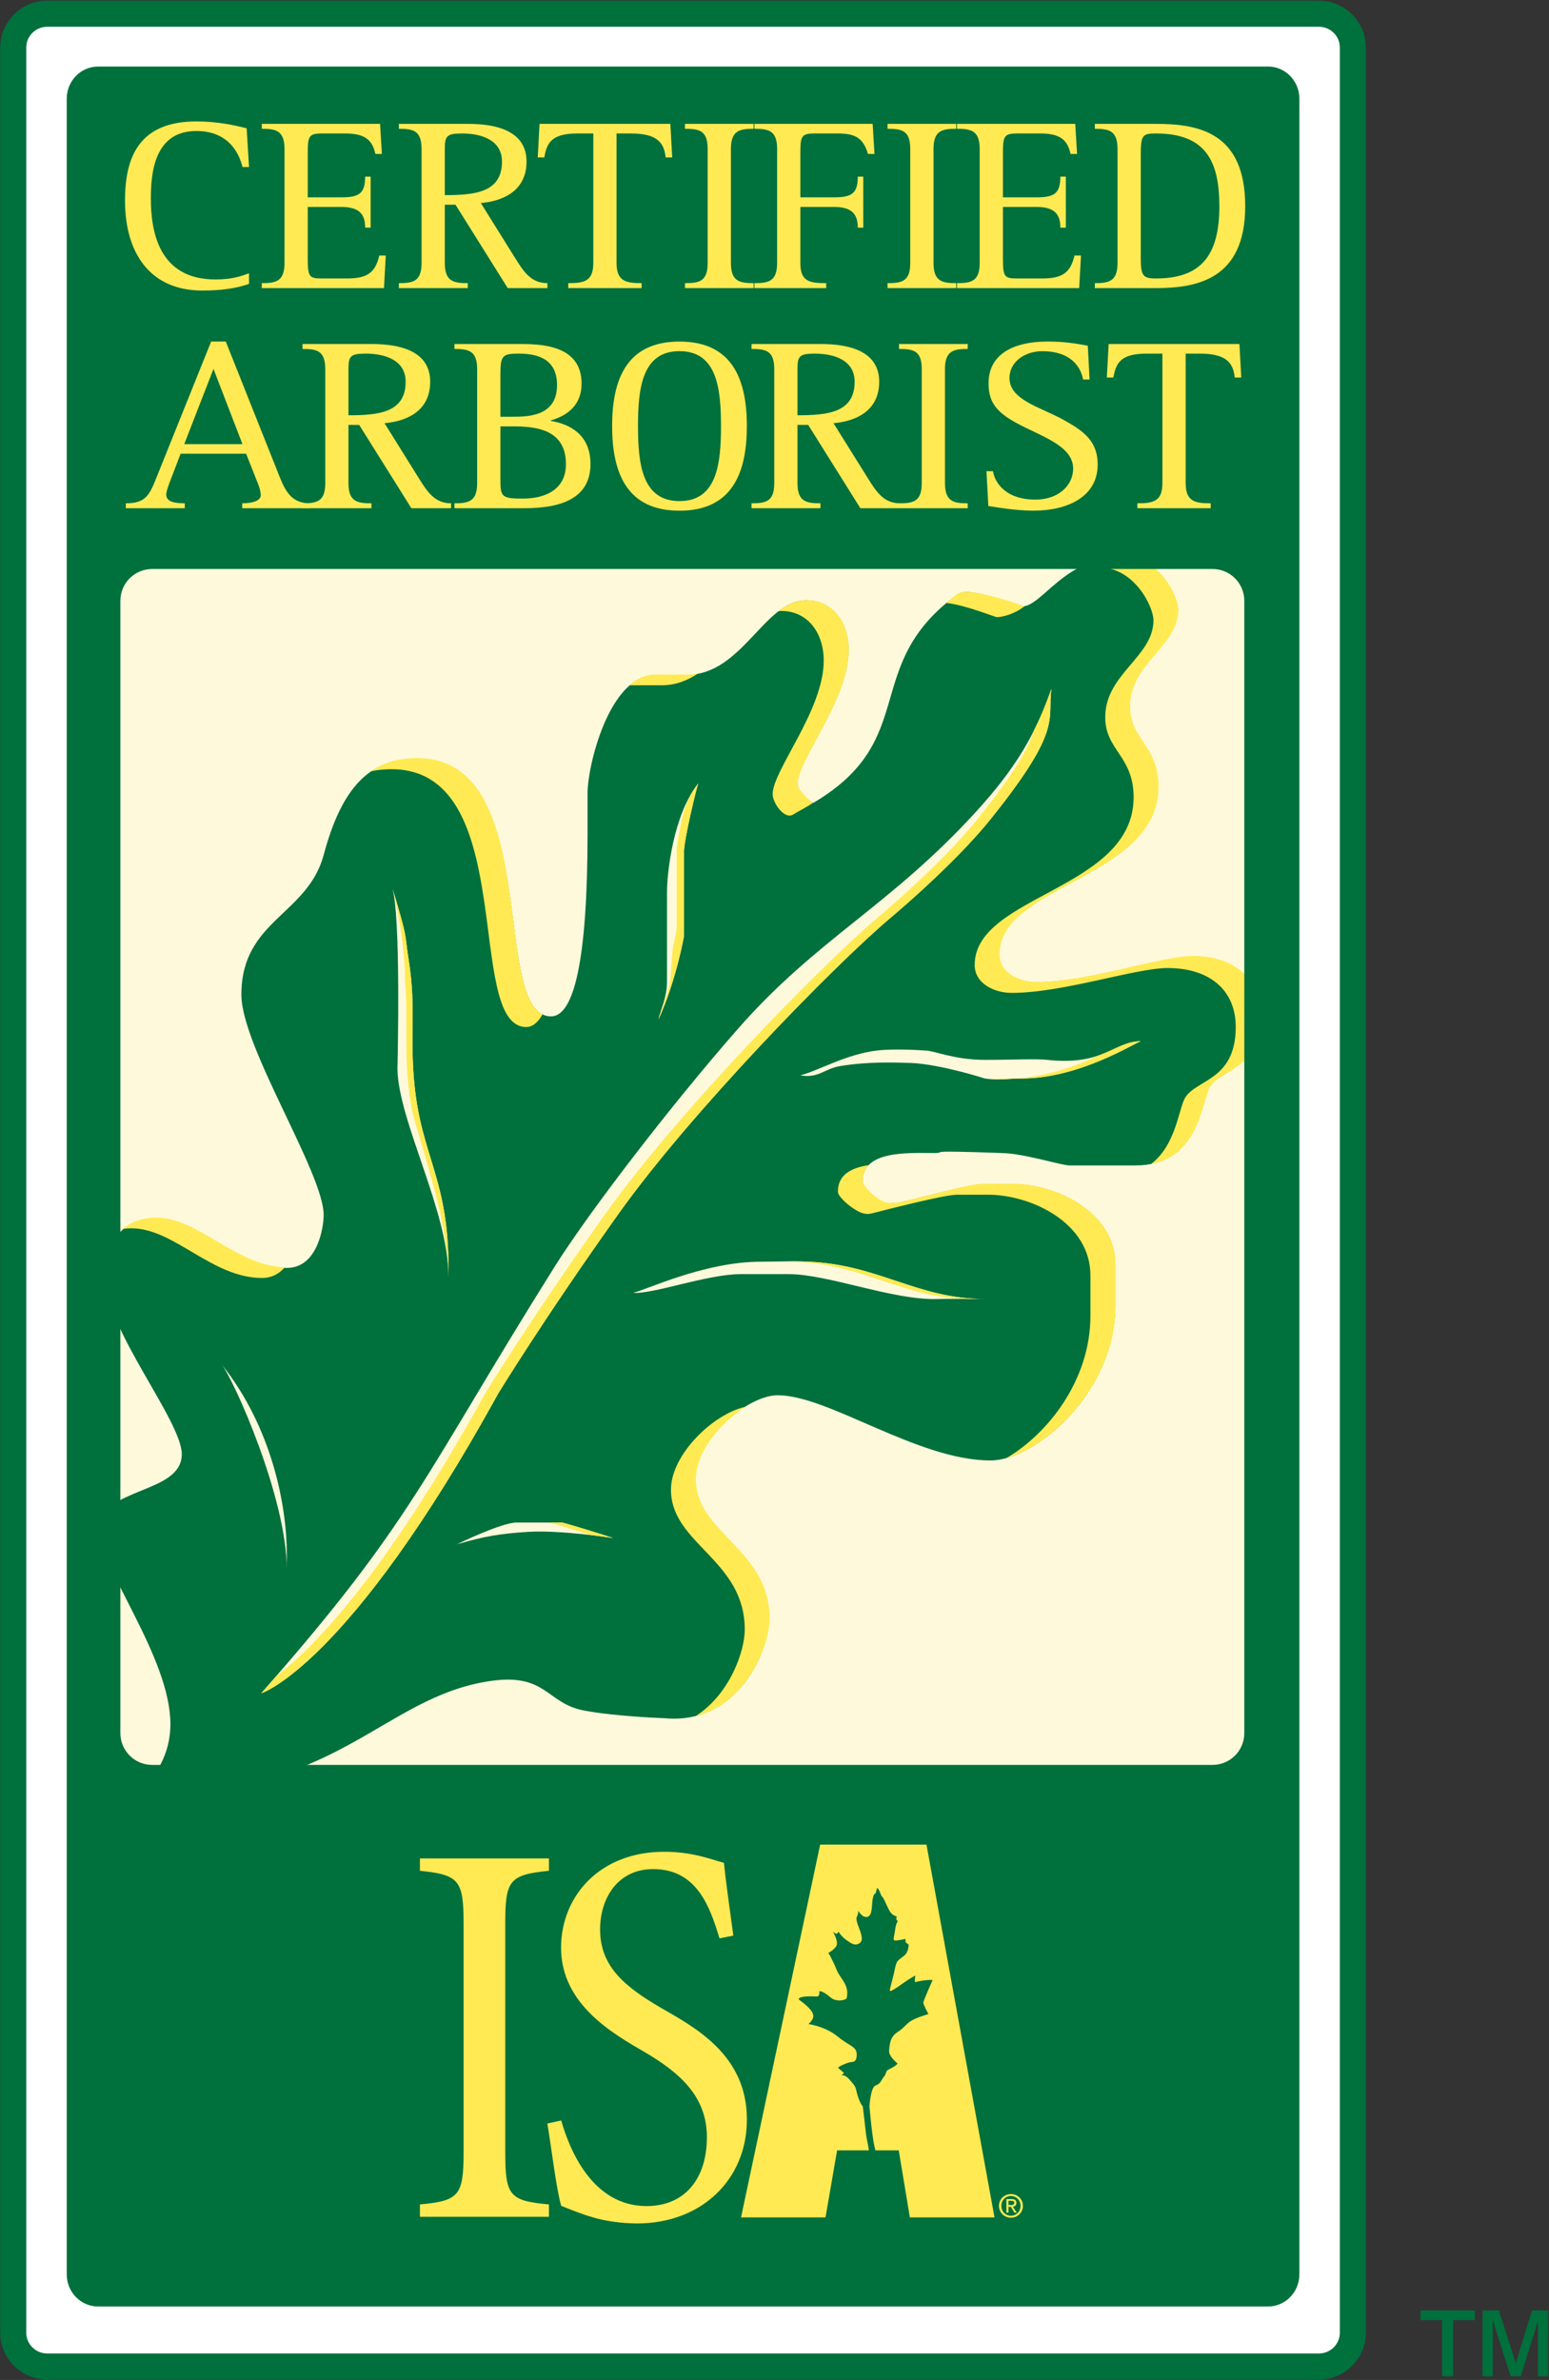 <?xml version="1.0" encoding="UTF-8"?> <svg xmlns="http://www.w3.org/2000/svg" xmlns:xlink="http://www.w3.org/1999/xlink" width="59.606px" height="91.577px" viewBox="0 0 59.606 91.577" version="1.1"><rect x="0" y="0" width="59.606" height="91.577" fill="#333333" stroke="none"/><title>ISA-Branding-Guide page 7</title><defs><polygon id="path-1" points="0 96.862 67 96.862 67 0 0 0"></polygon></defs><g id="Page-1" stroke="none" stroke-width="1" fill="none" fill-rule="evenodd"><g id="ISA-Branding-Guide-page-7" transform="translate(-63.285, -100.775)"><g id="Group" transform="translate(58.4, 96.394)"><g id="Group-266" transform="translate(0, 1.144)"><path d="M56.944,5.064 C56.944,4.346 56.357,3.764 55.632,3.764 L6.706,3.764 C5.982,3.764 5.394,4.346 5.394,5.064 L5.394,92.998 C5.394,93.716 5.982,94.298 6.706,94.298 L55.632,94.298 C56.357,94.298 56.944,93.716 56.944,92.998 L56.944,5.064 Z" id="Fill-245" fill="#FFFFFF"></path><mask id="mask-2" fill="white"><use xlink:href="#path-1"></use></mask><g id="Clip-248"></g><polygon id="Fill-247" fill="#FFF9DC" mask="url(#mask-2)" points="8.565 72.472 53.293 72.472 53.293 24.356 8.565 24.356"></polygon><path d="M48.131,24.662 C49.473,24.662 50.205,26.18 50.205,26.694 C50.205,28.091 48.368,28.75 48.349,30.398 C48.335,31.695 49.441,31.903 49.441,33.505 C49.441,37.064 43.326,37.256 43.326,39.956 C43.326,40.685 44.101,41.032 44.746,41.032 C46.733,41.032 49.507,40.076 50.751,40.076 C52.367,40.076 53.372,40.924 53.372,42.346 C53.372,44.426 51.81,44.354 51.406,45.094 C51.078,45.703 50.996,48.082 48.567,48.082 L46.056,48.082 C45.707,48.082 44.342,47.627 43.435,47.604 C40.16,47.485 41.437,47.604 40.815,47.604 C39.821,47.604 38.077,47.495 38.077,48.69 C38.077,48.929 38.724,49.547 39.04,49.547 C39.16,49.547 39.244,49.512 39.363,49.536 L39.395,49.516 C39.636,49.516 42.158,48.799 42.671,48.799 L43.872,48.799 C45.488,48.799 47.803,49.857 47.803,51.905 L47.803,53.459 C47.803,56.84 44.735,59.433 42.999,59.433 C40.193,59.433 36.775,56.924 34.81,56.924 C33.631,56.924 31.643,58.644 31.643,60.149 C31.643,62.241 34.482,62.838 34.482,65.526 C34.482,66.758 33.282,69.624 30.443,69.35 C30.443,69.35 28.529,69.284 27.329,69.049 C25.911,68.77 25.91,67.616 23.782,67.916 C19.534,68.517 17.831,72.514 10.134,72.218 C10.887,71.668 11.443,70.701 11.443,69.589 C11.443,66.984 8.714,63.615 8.714,62.061 C8.714,60.448 11.88,60.747 11.88,59.194 C11.88,57.903 8.932,54.378 8.932,52.383 C8.932,50.794 9.795,50.113 10.898,50.113 C12.547,50.113 13.999,52.025 15.92,52.025 C17.132,52.025 17.34,50.399 17.34,49.993 C17.34,48.369 14.173,43.518 14.173,41.51 C14.173,38.642 16.717,38.451 17.34,36.133 C18.039,33.516 19.142,32.357 21.052,32.429 C25.8,32.607 23.726,42.285 26.075,42.346 C26.97,42.369 27.494,40.193 27.494,35.297 L27.494,33.744 C27.494,32.737 28.313,29.203 30.114,29.203 L31.316,29.203 C33.445,29.203 34.297,26.335 35.902,26.335 C36.928,26.335 37.539,27.183 37.539,28.247 C37.539,30.159 35.574,32.465 35.574,33.385 C35.574,33.732 35.912,34.291 36.23,34.102 C40.322,31.652 37.974,28.844 41.741,26.096 C42.187,25.771 44.112,26.574 44.2,26.574 C45.018,26.574 45.805,24.662 48.131,24.662" id="Fill-249" fill="#00703C" mask="url(#mask-2)"></path><path d="M29.148,29.605 L30.349,29.605 C30.887,29.605 31.344,29.421 31.752,29.147 C31.609,29.175 31.463,29.194 31.307,29.194 L30.106,29.194 C29.728,29.194 29.393,29.352 29.1,29.608 C29.116,29.607 29.131,29.605 29.148,29.605" id="Fill-250" fill="#FFEA53" mask="url(#mask-2)"></path><path d="M10.009,60.723 C9.889,60.773 9.775,60.826 9.664,60.882 C9.783,60.83 9.899,60.778 10.009,60.723" id="Fill-251" fill="#FFEA53" mask="url(#mask-2)"></path><path d="M34.944,26.745 C35.971,26.745 36.582,27.593 36.582,28.657 C36.582,30.569 34.617,32.875 34.617,33.795 C34.617,34.142 35.075,34.774 35.392,34.585 C35.632,34.441 35.972,34.27 36.171,34.124 C35.973,33.992 35.583,33.622 35.583,33.388 C35.583,32.468 37.547,30.159 37.547,28.247 C37.547,27.184 36.938,26.33 35.911,26.33 C35.525,26.33 35.159,26.501 34.831,26.754 C34.865,26.752 34.91,26.745 34.944,26.745" id="Fill-252" fill="#FFEA53" mask="url(#mask-2)"></path><path d="M43.242,26.984 C43.501,26.984 43.999,26.825 44.303,26.564 C43.84,26.402 42.127,25.807 41.73,26.09 C41.572,26.204 41.429,26.32 41.292,26.436 C42.026,26.512 43.175,26.984 43.242,26.984" id="Fill-253" fill="#FFEA53" mask="url(#mask-2)"></path><path d="M20.094,32.839 C24.843,33.018 22.768,42.696 25.117,42.756 C25.362,42.763 25.577,42.598 25.764,42.264 C23.914,41.358 25.582,32.577 21.065,32.407 C20.323,32.38 19.671,32.562 19.149,32.918 C19.435,32.855 19.762,32.827 20.094,32.839" id="Fill-254" fill="#FFEA53" mask="url(#mask-2)"></path><path d="M9.94,50.5 C11.588,50.5 13.041,52.411 14.962,52.411 C15.354,52.411 15.64,52.24 15.849,51.997 C13.963,51.95 12.525,50.089 10.897,50.089 C10.402,50.089 9.957,50.228 9.615,50.522 C9.721,50.509 9.829,50.5 9.94,50.5" id="Fill-255" fill="#FFEA53" mask="url(#mask-2)"></path><path d="M50.791,40.021 C49.546,40.021 46.761,41.021 44.773,41.021 C44.129,41.021 43.349,40.686 43.349,39.957 C43.349,37.256 49.464,37.064 49.464,33.505 C49.464,31.903 48.358,31.695 48.372,30.398 C48.391,28.751 50.229,28.091 50.229,26.694 C50.229,26.18 49.497,24.662 48.154,24.662 C47.339,24.662 46.838,24.812 46.334,25.117 C46.628,25.038 46.831,25.073 47.196,25.073 C48.539,25.073 49.271,26.59 49.271,27.104 C49.271,28.502 47.433,29.161 47.415,30.808 C47.4,32.106 48.507,32.314 48.507,33.915 C48.507,37.475 42.391,37.667 42.391,40.367 C42.391,41.096 43.167,41.442 43.811,41.442 C45.798,41.442 48.572,40.486 49.816,40.486 C51.433,40.486 52.437,41.335 52.437,42.756 C52.437,44.836 50.876,44.764 50.472,45.505 C50.235,45.945 50.126,47.309 49.171,48.032 C51.034,47.683 51.13,45.651 51.429,45.094 C51.833,44.354 53.395,44.426 53.395,42.346 C53.395,40.924 52.407,40.021 50.791,40.021" id="Fill-256" fill="#FFEA53" mask="url(#mask-2)"></path><path d="M43.878,48.785 L42.651,48.79 C42.137,48.79 39.63,49.51 39.389,49.51 C39.246,49.531 39.187,49.515 39.068,49.515 C38.751,49.515 38.085,48.917 38.085,48.679 C38.085,48.416 38.172,48.22 38.314,48.069 C37.665,48.167 37.127,48.424 37.127,49.089 C37.127,49.328 37.8,49.859 38.11,49.926 C38.219,49.949 38.267,49.965 38.437,49.926 C38.764,49.844 41.199,49.208 41.713,49.208 L42.914,49.208 C44.53,49.208 46.845,50.267 46.845,52.315 L46.845,53.868 C46.845,56.367 45.171,58.442 43.596,59.351 C45.356,58.876 47.813,56.478 47.813,53.458 L47.813,51.905 C47.813,49.857 45.494,48.785 43.878,48.785" id="Fill-257" fill="#FFEA53" mask="url(#mask-2)"></path><path d="M33.568,57.371 C32.38,57.615 30.704,59.177 30.704,60.559 C30.704,62.651 33.543,63.248 33.543,65.936 C33.543,66.789 32.962,68.427 31.665,69.262 C33.573,68.831 34.501,66.565 34.501,65.526 C34.501,62.837 31.662,62.24 31.662,60.149 C31.662,59.116 32.599,57.981 33.568,57.371" id="Fill-258" fill="#FFEA53" mask="url(#mask-2)"></path><path d="M31.206,36.014 L31.206,39.239 C31.206,39.276 30.9,40.984 30.223,42.465 C30.31,42.072 30.551,41.605 30.551,41.032 L30.551,37.568 C30.551,36.825 30.791,34.592 31.752,33.385 C31.665,33.648 31.206,35.547 31.206,36.014" id="Fill-259" fill="#FFF9DC" mask="url(#mask-2)"></path><path d="M19.96,37.327 C20.605,39.466 20.436,39.059 20.615,40.195 C20.905,42.034 20.646,43.12 20.833,44.974 C21.115,47.763 22.144,48.607 22.144,52.024 L22.144,52.383 C22.144,49.837 20.222,46.408 20.178,44.377 C20.178,44.377 20.332,38.355 19.96,37.327" id="Fill-260" fill="#FFF9DC" mask="url(#mask-2)"></path><path d="M48.785,43.302 C48.556,43.361 46.428,44.736 44.2,44.736 C43.632,44.736 43.358,44.82 42.781,44.736 C42.781,44.736 41.087,44.187 39.941,44.138 C39.242,44.115 38.266,44.085 37.212,44.258 C36.608,44.357 36.392,44.736 35.682,44.616 C36.404,44.426 37.44,43.802 38.632,43.66 C39.35,43.575 40.487,43.66 40.487,43.66 C40.837,43.66 41.59,44.019 42.781,44.019 C43.861,44.019 44.745,43.97 45.181,44.019 C47.365,44.258 47.758,43.302 48.785,43.302" id="Fill-261" fill="#FFF9DC" mask="url(#mask-2)"></path><path d="M34.154,51.786 C34.875,51.786 35.287,51.753 36.011,51.786 C38.698,51.904 40.193,53.22 42.78,53.22 C42.496,53.22 41.295,53.208 40.924,53.22 C39.242,53.268 36.742,52.264 35.246,52.264 L33.389,52.264 C32.09,52.264 29.984,53.052 29.241,52.981 C29.678,52.909 31.96,51.786 34.154,51.786" id="Fill-262" fill="#FFF9DC" mask="url(#mask-2)"></path><path d="M15.92,63.017 L15.92,63.615 C15.92,60.879 13.889,56.338 13.409,55.729 C15.364,58.179 15.92,61.201 15.92,63.017" id="Fill-263" fill="#FFF9DC" mask="url(#mask-2)"></path><path d="M24.765,61.822 L26.511,61.822 C26.576,61.822 28.215,62.325 28.477,62.419 C28.477,62.419 26.48,62.102 25.201,62.181 C24.125,62.248 23.512,62.353 22.471,62.658 C22.471,62.658 24.174,61.822 24.765,61.822" id="Fill-264" fill="#FFF9DC" mask="url(#mask-2)"></path><path d="M39.121,38.581 C36.936,40.433 31.456,46.052 28.694,49.932 C25.8,53.995 24.054,56.862 24.054,56.862 C18.267,67.376 14.937,68.392 14.937,68.392 C20.832,61.701 21.215,59.969 26.237,51.962 C27.55,49.871 30.714,45.75 33.281,42.824 C36.335,39.343 39.117,38.116 42.453,34.46 C43.979,32.786 44.744,31.472 45.344,29.74 C45.18,30.935 45.803,31.257 43.051,34.698 C42.275,35.678 40.899,37.073 39.121,38.581" id="Fill-265" fill="#FFF9DC" mask="url(#mask-2)"></path></g><path d="M56.944,6.208 C56.944,5.49 56.357,4.908 55.632,4.908 L6.706,4.908 C5.982,4.908 5.394,5.49 5.394,6.208 L5.394,94.142 C5.394,94.86 5.982,95.442 6.706,95.442 L55.632,95.442 C56.357,95.442 56.944,94.86 56.944,94.142 L56.944,6.208 Z" id="Stroke-267" stroke="#00703C" stroke-width="1.004"></path><g id="Group-331" transform="translate(7.453, 6.941)"><path d="M45.313,64.128 C45.313,64.803 44.766,65.351 44.09,65.351 L3.286,65.351 C2.611,65.351 2.064,64.803 2.064,64.128 L2.064,20.557 C2.064,19.881 2.611,19.334 3.286,19.334 L44.09,19.334 C44.766,19.334 45.313,19.881 45.313,20.557 L45.313,64.128 Z M46.225,0 L1.208,0 C0.541,0 0,0.555 0,1.238 L0,84.953 C0,85.637 0.541,86.191 1.208,86.191 L46.225,86.191 C46.892,86.191 47.432,85.637 47.432,84.953 L47.432,1.238 C47.432,0.555 46.892,0 46.225,0 L46.225,0 Z" id="Fill-269" fill="#00703C"></path><path d="M7.014,8.364 C6.522,8.534 5.959,8.62 5.216,8.62 C3.206,8.62 2.242,7.178 2.242,5.157 C2.242,3.402 2.845,2.112 4.995,2.112 C5.798,2.112 6.481,2.263 6.923,2.377 L7.014,3.866 L6.763,3.866 C6.632,3.336 6.23,2.481 4.985,2.481 C3.367,2.481 3.237,4.104 3.237,5.081 C3.237,6.305 3.518,8.193 5.718,8.193 C6.391,8.193 6.753,8.05 7.014,7.956 L7.014,8.364 Z" id="Fill-271" fill="#FFEA53"></path><path d="M7.506,8.335 C8.048,8.335 8.38,8.269 8.38,7.557 L8.38,3.174 C8.38,2.462 8.048,2.396 7.506,2.396 L7.506,2.206 L12.057,2.206 L12.127,3.364 L11.876,3.364 C11.755,2.785 11.424,2.576 10.71,2.576 L9.826,2.576 C9.304,2.576 9.274,2.681 9.274,3.373 L9.274,5.033 L10.569,5.033 C11.243,5.033 11.483,4.891 11.483,4.236 L11.695,4.236 L11.695,6.2 L11.483,6.2 C11.483,5.669 11.243,5.403 10.569,5.403 L9.274,5.403 L9.274,7.358 C9.274,8.098 9.324,8.155 9.826,8.155 L10.791,8.155 C11.565,8.155 11.876,7.927 12.027,7.273 L12.277,7.273 L12.207,8.525 L7.506,8.525 L7.506,8.335 Z" id="Fill-273" fill="#FFEA53"></path><path d="M12.78,8.525 L15.432,8.525 L15.432,8.335 C14.88,8.335 14.548,8.269 14.548,7.557 L14.548,5.318 L14.96,5.318 L16.969,8.525 L18.496,8.525 L18.496,8.335 C17.863,8.335 17.582,7.889 17.26,7.377 L15.934,5.252 C16.647,5.194 17.693,4.872 17.693,3.658 C17.693,2.472 16.527,2.206 15.442,2.206 L12.78,2.206 L12.78,2.396 C13.332,2.396 13.654,2.462 13.654,3.174 L13.654,7.557 C13.654,8.269 13.332,8.335 12.78,8.335 L12.78,8.525 Z M14.548,3.202 C14.548,2.69 14.598,2.576 15.201,2.576 C16.005,2.576 16.748,2.851 16.748,3.658 C16.748,4.844 15.713,4.948 14.548,4.948 L14.548,3.202 Z" id="Fill-275" fill="#FFEA53"></path><path d="M19.299,8.335 C19.902,8.335 20.263,8.269 20.263,7.557 L20.263,2.576 L19.651,2.576 C18.626,2.576 18.475,2.965 18.375,3.497 L18.124,3.497 L18.194,2.206 L23.227,2.206 L23.298,3.497 L23.046,3.497 C22.986,2.898 22.684,2.576 21.7,2.576 L21.157,2.576 L21.157,7.557 C21.157,8.269 21.519,8.335 22.122,8.335 L22.122,8.525 L19.299,8.525 L19.299,8.335 Z" id="Fill-277" fill="#FFEA53"></path><path d="M23.79,8.335 C24.342,8.335 24.663,8.269 24.663,7.557 L24.663,3.174 C24.663,2.462 24.342,2.396 23.79,2.396 L23.79,2.206 L26.432,2.206 L26.432,2.396 C25.889,2.396 25.558,2.462 25.558,3.174 L25.558,7.557 C25.558,8.269 25.889,8.335 26.432,8.335 L26.432,8.525 L23.79,8.525 L23.79,8.335 Z" id="Fill-279" fill="#FFEA53"></path><path d="M26.462,8.335 C27.005,8.335 27.336,8.269 27.336,7.557 L27.336,3.174 C27.336,2.462 27.005,2.396 26.462,2.396 L26.462,2.206 L31.012,2.206 L31.083,3.364 L30.832,3.364 C30.651,2.747 30.34,2.576 29.667,2.576 L28.782,2.576 C28.26,2.576 28.23,2.681 28.23,3.373 L28.23,5.033 L29.526,5.033 C30.199,5.033 30.44,4.891 30.44,4.236 L30.651,4.236 L30.651,6.2 L30.44,6.2 C30.44,5.669 30.199,5.403 29.526,5.403 L28.23,5.403 L28.23,7.557 C28.23,8.269 28.571,8.335 29.224,8.335 L29.224,8.525 L26.462,8.525 L26.462,8.335 Z" id="Fill-281" fill="#FFEA53"></path><path d="M31.585,8.335 C32.138,8.335 32.459,8.269 32.459,7.557 L32.459,3.174 C32.459,2.462 32.138,2.396 31.585,2.396 L31.585,2.206 L34.227,2.206 L34.227,2.396 C33.685,2.396 33.354,2.462 33.354,3.174 L33.354,7.557 C33.354,8.269 33.685,8.335 34.227,8.335 L34.227,8.525 L31.585,8.525 L31.585,8.335 Z" id="Fill-283" fill="#FFEA53"></path><path d="M34.257,8.335 C34.799,8.335 35.131,8.269 35.131,7.557 L35.131,3.174 C35.131,2.462 34.799,2.396 34.257,2.396 L34.257,2.206 L38.808,2.206 L38.878,3.364 L38.627,3.364 C38.506,2.785 38.175,2.576 37.462,2.576 L36.578,2.576 C36.055,2.576 36.025,2.681 36.025,3.373 L36.025,5.033 L37.321,5.033 C37.994,5.033 38.235,4.891 38.235,4.236 L38.446,4.236 L38.446,6.2 L38.235,6.2 C38.235,5.669 37.994,5.403 37.321,5.403 L36.025,5.403 L36.025,7.358 C36.025,8.098 36.075,8.155 36.578,8.155 L37.543,8.155 C38.316,8.155 38.627,7.927 38.778,7.273 L39.029,7.273 L38.959,8.525 L34.257,8.525 L34.257,8.335 Z" id="Fill-285" fill="#FFEA53"></path><path d="M39.561,8.525 L41.912,8.525 C43.489,8.525 45.348,8.192 45.348,5.375 C45.348,2.547 43.579,2.206 41.912,2.206 L39.561,2.206 L39.561,2.396 C40.103,2.396 40.435,2.462 40.435,3.174 L40.435,7.557 C40.435,8.269 40.103,8.335 39.561,8.335 L39.561,8.525 Z M41.329,3.373 C41.329,2.633 41.409,2.576 41.912,2.576 C43.82,2.576 44.353,3.63 44.353,5.375 C44.353,7.282 43.64,8.155 41.912,8.155 C41.409,8.155 41.329,8.05 41.329,7.358 L41.329,3.373 Z" id="Fill-287" fill="#FFEA53"></path><path d="M2.272,16.996 L4.543,16.996 L4.543,16.806 C4.151,16.806 3.829,16.749 3.829,16.474 C3.829,16.351 3.89,16.199 3.95,16.028 L4.382,14.899 L6.903,14.899 L7.376,16.095 C7.416,16.199 7.466,16.37 7.466,16.493 C7.466,16.74 7.064,16.806 6.752,16.806 L6.752,16.996 L9.364,16.996 L9.364,16.806 C8.711,16.806 8.45,16.426 8.209,15.829 L6.12,10.582 L5.557,10.582 L3.478,15.753 C3.187,16.484 3.056,16.806 2.272,16.806 L2.272,16.996 Z M5.647,11.635 L6.762,14.529 L4.522,14.529 L5.647,11.635 Z" id="Fill-289" fill="#FFEA53"></path><path d="M9.073,16.996 L11.725,16.996 L11.725,16.806 C11.173,16.806 10.841,16.74 10.841,16.028 L10.841,13.789 L11.253,13.789 L13.262,16.996 L14.789,16.996 L14.789,16.806 C14.156,16.806 13.875,16.36 13.553,15.848 L12.228,13.723 C12.941,13.665 13.986,13.344 13.986,12.129 C13.986,10.943 12.82,10.677 11.735,10.677 L9.073,10.677 L9.073,10.867 C9.626,10.867 9.948,10.933 9.948,11.645 L9.948,16.028 C9.948,16.74 9.626,16.806 9.073,16.806 L9.073,16.996 Z M10.841,11.673 C10.841,11.161 10.891,11.047 11.494,11.047 C12.298,11.047 13.041,11.322 13.041,12.129 C13.041,13.315 12.007,13.419 10.841,13.419 L10.841,11.673 Z" id="Fill-291" fill="#FFEA53"></path><path d="M14.919,16.996 L17.541,16.996 C18.556,16.996 20.154,16.863 20.154,15.297 C20.154,14.141 19.329,13.751 18.627,13.637 L18.627,13.618 C19.099,13.476 19.811,13.154 19.811,12.195 C19.811,10.677 18.165,10.677 17.39,10.677 L14.919,10.677 L14.919,10.867 C15.463,10.867 15.793,10.933 15.793,11.645 L15.793,16.028 C15.793,16.74 15.463,16.806 14.919,16.806 L14.919,16.996 Z M16.688,13.846 L17.149,13.846 C18.003,13.846 19.209,13.932 19.209,15.297 C19.209,16.313 18.366,16.626 17.541,16.626 C16.698,16.626 16.688,16.54 16.688,15.829 L16.688,13.846 Z M16.688,11.844 C16.688,11.133 16.758,11.047 17.39,11.047 C18.204,11.047 18.867,11.303 18.867,12.261 C18.867,13.467 17.733,13.476 17.149,13.476 L16.688,13.476 L16.688,11.844 Z" id="Fill-293" fill="#FFEA53"></path><path d="M23.579,17.091 C25.578,17.091 26.171,15.677 26.171,13.837 C26.171,11.987 25.578,10.583 23.579,10.583 C21.58,10.583 20.987,11.987 20.987,13.837 C20.987,15.677 21.58,17.091 23.579,17.091 M21.982,13.837 C21.982,12.376 22.143,10.952 23.579,10.952 C25.016,10.952 25.176,12.376 25.176,13.837 C25.176,15.298 25.016,16.721 23.579,16.721 C22.143,16.721 21.982,15.298 21.982,13.837" id="Fill-295" fill="#FFEA53"></path><path d="M26.351,16.996 L29.003,16.996 L29.003,16.806 C28.451,16.806 28.119,16.74 28.119,16.028 L28.119,13.789 L28.531,13.789 L30.54,16.996 L32.067,16.996 L32.067,16.806 C31.434,16.806 31.153,16.36 30.832,15.848 L29.505,13.723 C30.219,13.665 31.264,13.344 31.264,12.129 C31.264,10.943 30.098,10.677 29.013,10.677 L26.351,10.677 L26.351,10.867 C26.904,10.867 27.226,10.933 27.226,11.645 L27.226,16.028 C27.226,16.74 26.904,16.806 26.351,16.806 L26.351,16.996 Z M28.119,11.673 C28.119,11.161 28.169,11.047 28.772,11.047 C29.576,11.047 30.319,11.322 30.319,12.129 C30.319,13.315 29.285,13.419 28.119,13.419 L28.119,11.673 Z" id="Fill-297" fill="#FFEA53"></path><path d="M32.027,16.806 C32.58,16.806 32.901,16.74 32.901,16.028 L32.901,11.645 C32.901,10.933 32.58,10.867 32.027,10.867 L32.027,10.677 L34.669,10.677 L34.669,10.867 C34.127,10.867 33.795,10.933 33.795,11.645 L33.795,16.028 C33.795,16.74 34.127,16.806 34.669,16.806 L34.669,16.996 L32.027,16.996 L32.027,16.806 Z" id="Fill-299" fill="#FFEA53"></path><path d="M39.109,12.043 C39.019,11.54 38.617,10.953 37.542,10.953 C36.869,10.953 36.277,11.361 36.277,11.986 C36.277,12.832 37.472,13.105 38.346,13.589 C39.139,14.027 39.671,14.415 39.671,15.316 C39.671,16.521 38.567,17.09 37.191,17.09 C36.508,17.09 35.714,16.948 35.463,16.91 L35.392,15.572 L35.643,15.572 C35.724,16.076 36.196,16.665 37.271,16.665 C38.155,16.665 38.727,16.123 38.727,15.469 C38.727,14.444 37.06,14.13 36.126,13.457 C35.683,13.134 35.472,12.793 35.472,12.187 C35.472,11.046 36.467,10.582 37.733,10.582 C38.406,10.582 38.838,10.659 39.29,10.743 L39.36,12.043 L39.109,12.043 Z" id="Fill-301" fill="#FFEA53"></path><path d="M41.198,16.806 C41.801,16.806 42.162,16.74 42.162,16.028 L42.162,11.047 L41.55,11.047 C40.525,11.047 40.375,11.436 40.274,11.968 L40.023,11.968 L40.093,10.677 L45.126,10.677 L45.196,11.968 L44.945,11.968 C44.885,11.37 44.584,11.047 43.599,11.047 L43.057,11.047 L43.057,16.028 C43.057,16.74 43.418,16.806 44.021,16.806 L44.021,16.996 L41.198,16.996 L41.198,16.806 Z" id="Fill-303" fill="#FFEA53"></path><path d="M15.271,71.475 C15.271,69.798 15.113,69.58 13.591,69.425 L13.591,68.95 L18.555,68.95 L18.555,69.425 C17.015,69.58 16.875,69.798 16.875,71.475 L16.875,80.231 C16.875,81.909 17.015,82.126 18.555,82.263 L18.555,82.738 L13.591,82.738 L13.591,82.263 C15.113,82.126 15.271,81.909 15.271,80.231 L15.271,71.475 Z" id="Fill-305" fill="#FFEA53"></path><path d="M19.027,79.033 C19.337,80.118 20.207,82.326 22.31,82.326 C23.783,82.326 24.633,81.28 24.633,79.671 C24.633,78.11 23.593,77.197 22.237,76.401 C21.084,75.723 19.022,74.6 19.022,72.385 C19.022,70.405 20.508,68.693 22.987,68.693 C24.069,68.693 24.758,68.975 25.288,69.119 C25.373,69.936 25.495,70.75 25.651,71.918 L25.118,72.025 C24.751,70.809 24.246,69.36 22.568,69.36 C21.205,69.36 20.524,70.473 20.524,71.688 C20.524,73.125 21.503,73.9 22.857,74.694 C24.136,75.433 26.173,76.487 26.173,78.989 C26.173,81.331 24.403,82.993 21.952,82.995 C21.322,82.993 20.679,82.892 20.264,82.765 C19.791,82.63 19.374,82.456 19.027,82.316 C18.844,81.69 18.691,80.364 18.495,79.149 L19.027,79.033 Z" id="Fill-307" fill="#FFEA53"></path><path d="M29.644,80.183 L30.867,80.183 C30.845,79.984 30.776,79.758 30.748,79.485 C30.712,79.133 30.631,78.488 30.631,78.488 C30.631,78.488 30.505,78.361 30.407,77.977 C30.345,77.735 30.366,77.738 30.139,77.477 C29.912,77.217 29.803,77.307 29.803,77.307 L29.911,77.203 L29.687,77.014 C29.687,77.014 29.64,76.969 30.046,76.817 C30.229,76.749 30.386,76.853 30.399,76.514 C30.412,76.177 30.122,76.182 29.666,75.803 C29.197,75.412 28.539,75.321 28.539,75.321 C28.539,75.321 28.737,75.17 28.729,75.004 C28.714,74.734 28.191,74.408 28.174,74.378 C28.128,74.292 28.381,74.234 28.854,74.263 C28.994,74.271 28.959,74.059 28.959,74.059 C28.959,74.059 29.085,74.03 29.385,74.293 C29.62,74.5 29.999,74.394 30.014,74.324 C30.122,73.801 29.774,73.6 29.627,73.237 C29.481,72.873 29.308,72.581 29.308,72.581 C29.308,72.581 29.465,72.517 29.599,72.346 C29.732,72.175 29.483,71.77 29.483,71.77 C29.483,71.77 29.58,71.846 29.615,71.848 C29.649,71.85 29.703,71.769 29.703,71.769 C29.703,71.769 29.788,71.941 30.019,72.104 C30.252,72.27 30.363,72.305 30.508,72.211 C30.79,72.029 30.281,71.387 30.41,71.18 C30.458,71.1 30.462,70.963 30.462,70.963 C30.462,70.963 30.61,71.255 30.818,71.194 C31.027,71.132 30.962,70.684 31.027,70.444 C31.084,70.233 31.112,70.343 31.126,70.289 L31.183,70.083 C31.183,70.083 31.235,70.085 31.324,70.328 C31.372,70.46 31.367,70.364 31.452,70.536 C31.51,70.651 31.592,70.847 31.67,70.979 C31.777,71.162 31.933,71.176 31.933,71.176 L31.921,71.294 L31.979,71.368 C31.979,71.368 31.913,71.424 31.875,71.707 C31.848,71.92 31.8,72.02 31.831,72.091 C31.856,72.145 32.273,72.046 32.273,72.046 L32.282,72.178 L32.397,72.266 C32.397,72.266 32.403,72.54 32.231,72.685 C31.958,72.915 31.942,72.838 31.854,73.261 C31.766,73.684 31.649,74.011 31.679,74.048 C31.707,74.084 32.006,73.879 32.191,73.746 C32.375,73.612 32.652,73.453 32.652,73.453 C32.652,73.453 32.614,73.719 32.654,73.708 C33.053,73.603 33.32,73.628 33.32,73.628 C33.32,73.628 32.968,74.406 32.962,74.5 C32.957,74.571 33.158,74.937 33.158,74.937 C33.158,74.937 32.636,75.09 32.452,75.224 C32.267,75.358 32.198,75.488 31.975,75.628 C31.756,75.766 31.664,75.955 31.645,76.36 C31.636,76.574 31.97,76.839 31.97,76.839 C31.97,76.839 31.96,76.909 31.628,77.071 C31.49,77.139 31.582,77.183 31.421,77.382 C31.326,77.501 31.329,77.609 31.12,77.688 C30.93,77.76 30.889,78.494 30.889,78.494 C30.889,78.494 30.951,79.181 30.994,79.496 C31.029,79.761 31.064,79.99 31.118,80.183 L32.016,80.183 L32.443,82.762 L35.701,82.762 L33.083,68.417 L28.992,68.417 L25.947,82.762 L29.198,82.762 L29.644,80.183 Z" id="Fill-309" fill="#FFEA53"></path><path d="M36.238,82.286 L36.238,82.124 L36.346,82.124 C36.402,82.124 36.461,82.136 36.461,82.2 C36.461,82.282 36.401,82.286 36.333,82.286 L36.238,82.286 Z M36.238,82.354 L36.33,82.354 L36.468,82.581 L36.557,82.581 L36.408,82.35 C36.485,82.34 36.544,82.299 36.544,82.205 C36.544,82.102 36.482,82.057 36.358,82.057 L36.159,82.057 L36.159,82.581 L36.238,82.581 L36.238,82.354 Z M36.334,82.774 C36.583,82.774 36.794,82.581 36.794,82.317 C36.794,82.057 36.583,81.864 36.334,81.864 C36.084,81.864 35.872,82.057 35.872,82.317 C35.872,82.581 36.084,82.774 36.334,82.774 L36.334,82.774 Z M35.964,82.317 C35.964,82.102 36.126,81.939 36.334,81.939 C36.54,81.939 36.703,82.102 36.703,82.317 C36.703,82.537 36.54,82.698 36.334,82.698 C36.126,82.698 35.964,82.537 35.964,82.317 L35.964,82.317 Z" id="Fill-311" fill="#FFEA53"></path><path d="M13.143,39.177 C13.186,39.604 13.248,39.981 13.32,40.333 C13.879,42.273 14.691,44.678 14.691,46.585 L14.691,46.227 C14.691,42.81 13.662,41.966 13.38,39.177 C13.193,37.322 13.452,36.237 13.162,34.398 C12.987,33.283 13.143,33.648 12.541,31.642 C12.692,32.237 13.011,33.754 13.021,35.22 C13.14,36.597 12.985,37.617 13.143,39.177" id="Fill-313" fill="#FFEA53"></path><path d="M12.541,31.643 C12.53,31.601 12.519,31.563 12.507,31.53 C12.52,31.571 12.529,31.604 12.541,31.643" id="Fill-315" fill="#FFEA53"></path><path d="M23.471,33.174 C23.471,33.188 23.422,33.468 23.322,33.891 L23.236,34.967 C23.236,35.542 22.858,36.273 22.771,36.667 C23.447,35.186 23.753,33.478 23.753,33.441 L23.753,30.216 C23.753,29.75 24.212,27.849 24.299,27.587 C23.726,28.307 23.634,29.124 23.471,30.04 L23.471,33.174 Z" id="Fill-317" fill="#FFEA53"></path><path d="M18.553,56.025 C18.604,56.025 19.603,56.328 20.169,56.507 C20.671,56.567 21.024,56.622 21.024,56.622 C20.762,56.527 19.124,56.025 19.058,56.025 L18.553,56.025 Z" id="Fill-319" fill="#FFEA53"></path><path d="M33.139,47.419 C33.253,47.424 33.364,47.425 33.471,47.422 C33.555,47.42 33.682,47.419 33.83,47.418 C33.575,47.417 33.322,47.417 33.139,47.419" id="Fill-321" fill="#FFEA53"></path><path d="M27.636,45.976 C27.766,45.978 27.902,45.981 28.052,45.988 C30.703,46.105 32.196,47.385 34.72,47.419 C34.99,47.421 35.222,47.422 35.327,47.422 C32.74,47.422 31.244,46.106 28.558,45.988 C28.199,45.972 27.917,45.972 27.636,45.976" id="Fill-323" fill="#FFEA53"></path><path d="M39.755,38.034 C38.879,38.443 37.579,38.939 36.241,38.939 C35.984,38.939 35.787,38.955 35.594,38.967 C36.004,38.996 36.274,38.939 36.747,38.939 C38.974,38.939 41.103,37.564 41.333,37.505 C40.751,37.505 40.372,37.812 39.755,38.034" id="Fill-325" fill="#FFEA53"></path><path d="M31.668,32.784 C33.446,31.276 34.822,29.881 35.598,28.901 C38.35,25.46 37.727,25.138 37.891,23.943 C37.693,24.511 37.475,25.032 37.222,25.538 C37.022,26.201 36.498,27.144 35.093,28.901 C34.317,29.881 32.94,31.276 31.162,32.784 C28.978,34.636 23.498,40.255 20.735,44.135 C17.842,48.198 16.095,51.065 16.095,51.065 C12.234,58.08 9.469,60.864 8.055,61.942 C7.871,62.155 7.681,62.371 7.484,62.595 C7.484,62.595 10.814,61.579 16.601,51.065 C16.601,51.065 18.347,48.198 21.241,44.135 C24.003,40.255 29.483,34.636 31.668,32.784" id="Fill-327" fill="#FFEA53"></path><path d="M54.873,88.881 L54.479,88.881 L54.479,86.341 L55.11,86.341 L55.759,88.37 L56.384,86.341 L57.004,86.341 L57.004,88.881 L56.611,88.881 L56.611,86.75 L55.951,88.881 L55.566,88.881 L54.873,86.715 L54.873,88.881 Z M53.352,88.881 L52.925,88.881 L52.925,86.715 L52.093,86.715 L52.093,86.341 L54.189,86.341 L54.189,86.715 L53.352,86.715 L53.352,88.881 Z" id="Fill-329" fill="#00703C"></path></g></g></g></g></svg> 